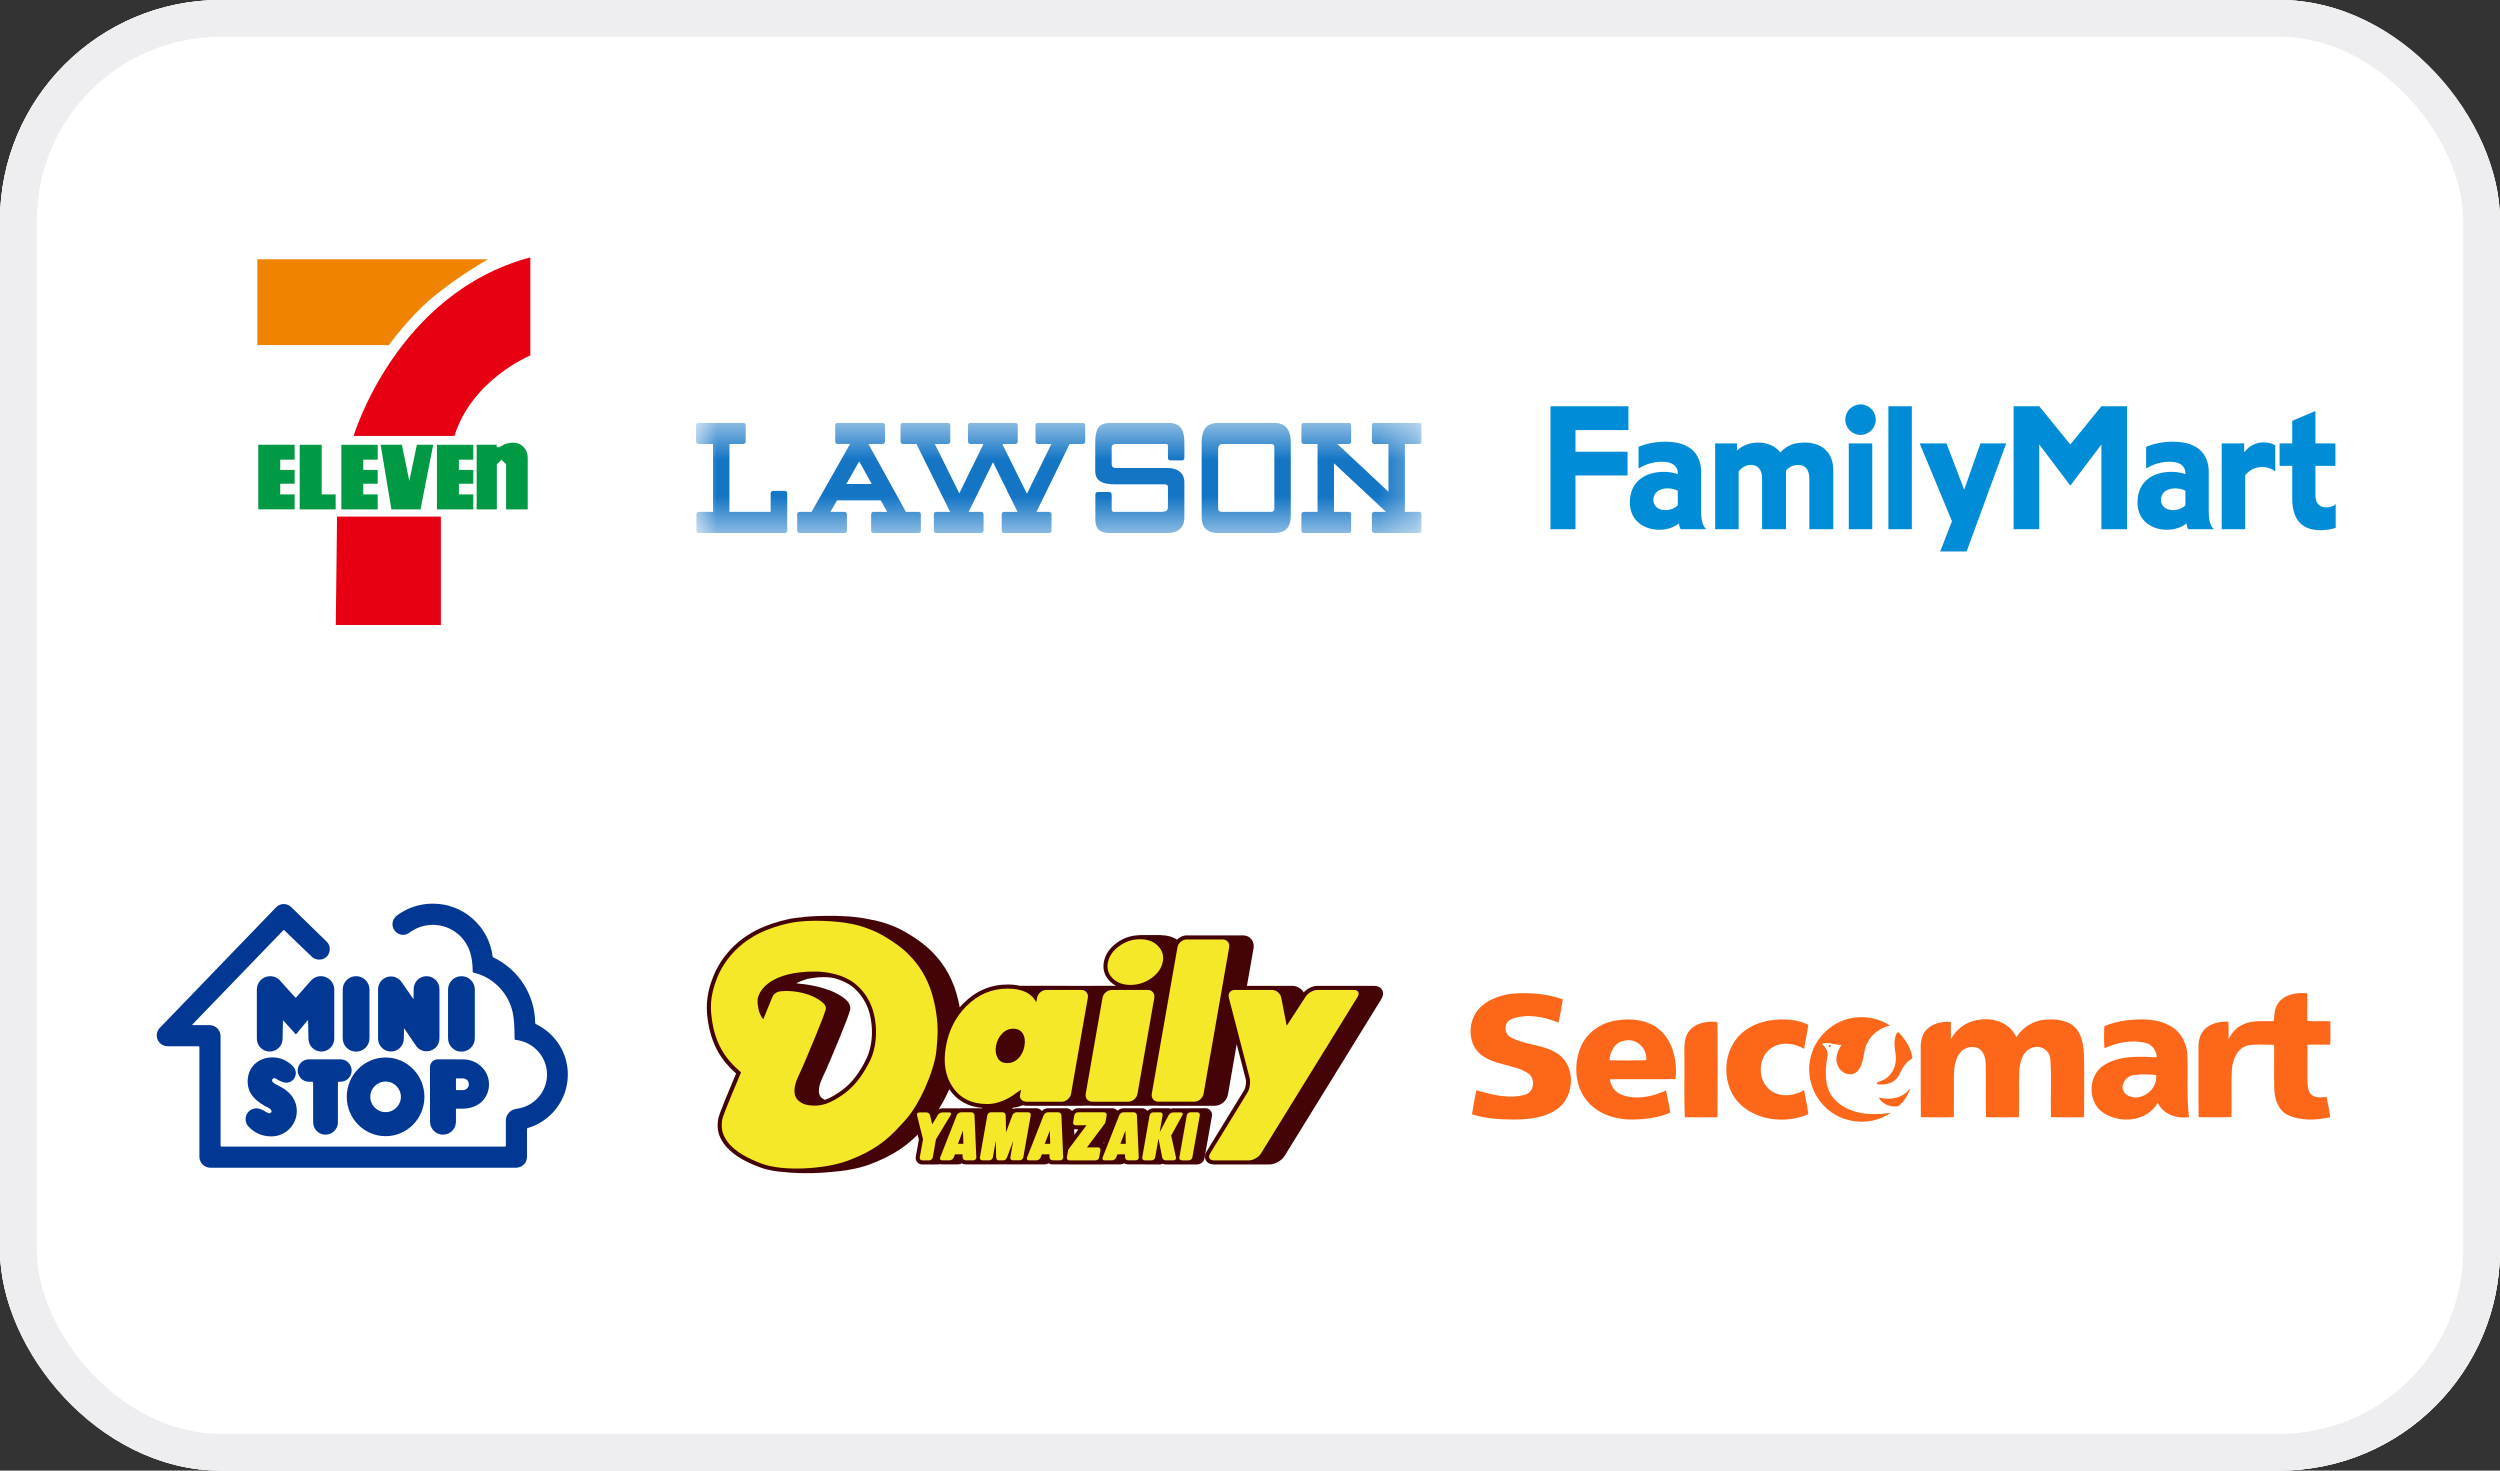 <svg fill="none" xmlns="http://www.w3.org/2000/svg" viewBox="0 0 68 40"><rect x="0" y="0" width="68" height="40" fill="#333333" stroke="none"/><g clip-path="url(#clip0_360_513)"><rect width="68" height="40" rx="6" fill="white"/><path fill-rule="evenodd" clip-rule="evenodd" d="M68 4C68 1.792 66.154 0 63.879 0H4.121C1.846 0 0 1.792 0 4V36C0 38.208 1.846 40 4.121 40H63.879C66.154 40 68 38.208 68 36V4Z" fill="white"/><g clip-path="url(#clip1_360_513)"><mask id="mask0_360_513" style="mask-type:luminance" maskUnits="userSpaceOnUse" x="18" y="11" width="21" height="4"><path d="M18.929 14.499H38.67V11.5H18.929V14.499Z" fill="white"/></mask><g mask="url(#mask0_360_513)"><path d="M29.791 12.387V12.037C29.794 11.505 29.99 11.499 30.355 11.499H31.747C32.076 11.499 32.215 11.642 32.215 12.037C32.215 12.037 32.215 12.382 32.215 12.434C32.215 12.487 32.206 12.523 32.135 12.523H31.888C31.824 12.523 31.768 12.523 31.768 12.452V12.194C31.768 12.105 31.794 12.076 31.67 12.076H30.355C30.267 12.076 30.238 12.117 30.238 12.169V12.617C30.238 12.717 30.3 12.729 30.37 12.729H31.768C32.056 12.729 32.215 12.893 32.215 13.105V14.076C32.215 14.376 32.006 14.499 31.771 14.499H30.177C29.888 14.499 29.794 14.358 29.794 14.134V13.47C29.794 13.382 29.835 13.382 29.876 13.382H30.153C30.223 13.382 30.238 13.405 30.238 13.47V13.846C30.238 13.941 30.302 13.923 30.349 13.923H31.569C31.748 13.923 31.768 13.882 31.768 13.758V13.27C31.768 13.211 31.768 13.174 31.654 13.174H30.331C29.943 13.174 29.791 13.058 29.791 12.811V12.387Z" fill="#1475C5"/></g><mask id="mask1_360_513" style="mask-type:luminance" maskUnits="userSpaceOnUse" x="18" y="11" width="21" height="4"><path d="M18.929 14.499H38.67V11.5H18.929V14.499Z" fill="white"/></mask><g mask="url(#mask1_360_513)"><path d="M32.685 13.164V12.037C32.685 11.625 32.865 11.499 33.171 11.499H34.633C34.959 11.499 35.109 11.676 35.109 12.037V14C35.109 14.388 34.945 14.5 34.616 14.5H33.138C32.802 14.5 32.685 14.318 32.685 14.065V13.164ZM33.133 13.817C33.133 13.906 33.171 13.923 33.259 13.923H34.547C34.606 13.923 34.662 13.923 34.662 13.823V12.17C34.662 12.1 34.636 12.076 34.547 12.076H33.265C33.194 12.076 33.133 12.105 33.133 12.217V13.053V13.817Z" fill="#1475C5"/></g><mask id="mask2_360_513" style="mask-type:luminance" maskUnits="userSpaceOnUse" x="18" y="11" width="21" height="4"><path d="M18.929 14.499H38.67V11.5H18.929V14.499Z" fill="white"/></mask><g mask="url(#mask2_360_513)"><path d="M21.412 14.432C21.412 14.47 21.382 14.5 21.345 14.5H19.008C18.971 14.5 18.941 14.47 18.941 14.432V13.99C18.941 13.953 18.971 13.923 19.008 13.923H19.395V12.076H18.997C18.959 12.076 18.93 12.046 18.93 12.009V11.567C18.93 11.53 18.959 11.499 18.997 11.499H20.216C20.253 11.499 20.283 11.53 20.283 11.567V12.009C20.283 12.046 20.253 12.076 20.216 12.076H19.841V13.923H20.962V13.419C20.962 13.382 20.992 13.352 21.029 13.352H21.345C21.382 13.352 21.412 13.382 21.412 13.419V14.432Z" fill="#1475C5"/></g><mask id="mask3_360_513" style="mask-type:luminance" maskUnits="userSpaceOnUse" x="18" y="11" width="21" height="4"><path d="M18.929 14.499H38.67V11.5H18.929V14.499Z" fill="white"/></mask><g mask="url(#mask3_360_513)"><path d="M24.641 13.924V13.922H24.981C25.018 13.922 25.047 13.952 25.047 13.989V14.433C25.047 14.47 25.018 14.499 24.981 14.499H23.761C23.724 14.499 23.695 14.47 23.695 14.433V13.989C23.695 13.952 23.724 13.922 23.761 13.922H24.13L24.131 13.924L23.958 13.611H23.959H22.765L22.766 13.61L22.589 13.921L22.592 13.922H22.969C23.006 13.922 23.036 13.952 23.036 13.989V14.433C23.036 14.47 23.006 14.499 22.969 14.499H21.749C21.713 14.499 21.683 14.47 21.683 14.433V13.989C21.683 13.952 21.713 13.922 21.749 13.922H22.077H22.075L23.123 12.075H22.785C22.748 12.075 22.718 12.046 22.718 12.009V11.566C22.718 11.529 22.748 11.499 22.785 11.499H24.004C24.041 11.499 24.071 11.529 24.071 11.566V12.009C24.071 12.046 24.041 12.075 24.004 12.075H23.621L24.641 13.924ZM23.37 12.549L23.021 13.164H23.024H23.715L23.712 13.165L23.37 12.549Z" fill="#1475C5"/></g><mask id="mask4_360_513" style="mask-type:luminance" maskUnits="userSpaceOnUse" x="18" y="11" width="21" height="4"><path d="M18.929 14.499H38.67V11.5H18.929V14.499Z" fill="white"/></mask><g mask="url(#mask4_360_513)"><path d="M28.598 12.076H28.232C28.195 12.076 28.166 12.047 28.166 12.008V11.566C28.166 11.529 28.195 11.5 28.232 11.5H29.451C29.488 11.5 29.518 11.529 29.518 11.566V12.008C29.518 12.047 29.488 12.076 29.451 12.076H29.094L28.192 13.922H28.534C28.571 13.922 28.601 13.953 28.601 13.99V14.433C28.601 14.469 28.571 14.499 28.534 14.499H27.314C27.277 14.499 27.248 14.469 27.248 14.433V13.99C27.248 13.953 27.277 13.922 27.314 13.922H27.677L27.01 12.572L26.348 13.922H26.687C26.724 13.922 26.753 13.953 26.753 13.99V14.433C26.753 14.469 26.724 14.499 26.687 14.499H25.468C25.43 14.499 25.401 14.469 25.401 14.433V13.99C25.401 13.953 25.43 13.922 25.468 13.922H25.842L24.927 12.076H24.561C24.524 12.076 24.495 12.047 24.495 12.008V11.566C24.495 11.529 24.524 11.5 24.561 11.5H25.781C25.818 11.5 25.848 11.529 25.848 11.566V12.008C25.848 12.047 25.818 12.076 25.781 12.076H25.427L26.093 13.419L26.75 12.076H26.397C26.36 12.076 26.33 12.047 26.33 12.008V11.566C26.33 11.529 26.36 11.5 26.397 11.5H27.616C27.653 11.5 27.683 11.529 27.683 11.566V12.008C27.683 12.047 27.653 12.076 27.616 12.076H27.262L27.933 13.43L28.598 12.076Z" fill="#1475C5"/></g><mask id="mask5_360_513" style="mask-type:luminance" maskUnits="userSpaceOnUse" x="18" y="11" width="21" height="4"><path d="M18.929 14.499H38.67V11.5H18.929V14.499Z" fill="white"/></mask><g mask="url(#mask5_360_513)"><path d="M35.837 12.076H35.465C35.428 12.076 35.398 12.047 35.398 12.008V11.566C35.398 11.529 35.428 11.5 35.465 11.5H36.684C36.722 11.5 36.751 11.529 36.751 11.566V12.008C36.751 12.047 36.722 12.076 36.684 12.076H36.377L37.765 13.374H37.766V12.076H37.383C37.346 12.076 37.316 12.047 37.316 12.008V11.566C37.316 11.529 37.346 11.5 37.383 11.5H38.602C38.639 11.5 38.669 11.529 38.669 11.566V12.008C38.669 12.047 38.639 12.076 38.602 12.076H38.213V13.922H38.602C38.639 13.922 38.669 13.953 38.669 13.99V14.433C38.669 14.469 38.639 14.499 38.602 14.499H37.383C37.346 14.499 37.316 14.469 37.316 14.433V13.99C37.316 13.953 37.346 13.922 37.383 13.922H37.698L36.284 12.601H36.284V13.922H36.684C36.722 13.922 36.751 13.953 36.751 13.99V14.433C36.751 14.469 36.722 14.499 36.684 14.499H35.465C35.428 14.499 35.398 14.469 35.398 14.433V13.99C35.398 13.953 35.428 13.922 35.465 13.922H35.837V12.076Z" fill="#1475C5"/></g></g><path d="M42.173 11.051V14.395H42.853V12.933H44.269V12.287H42.853V11.697H44.293V11.051H42.173Z" fill="#008CD6"/><path d="M46.27 13.916V12.827C46.27 12.469 46.085 12.014 45.299 12.014C44.99 12.014 44.738 12.083 44.569 12.152V12.744C44.763 12.623 44.977 12.559 45.212 12.559C45.424 12.559 45.636 12.631 45.636 12.88V12.896C45.532 12.859 45.399 12.834 45.261 12.834C44.726 12.834 44.332 13.115 44.332 13.665C44.332 14.206 44.774 14.41 45.128 14.41C45.35 14.41 45.54 14.339 45.664 14.239C45.676 14.309 45.694 14.366 45.715 14.395H46.414C46.331 14.328 46.27 14.191 46.27 13.916ZM44.97 13.594C44.97 13.409 45.128 13.284 45.355 13.284C45.471 13.284 45.563 13.31 45.636 13.349V13.748C45.572 13.806 45.461 13.874 45.298 13.874C45.089 13.874 44.97 13.755 44.97 13.594Z" fill="#008CD6"/><path d="M60.078 13.916V12.827C60.078 12.469 59.892 12.014 59.106 12.014C58.797 12.014 58.545 12.083 58.375 12.152V12.744C58.57 12.623 58.785 12.559 59.02 12.559C59.231 12.559 59.443 12.631 59.443 12.88V12.896C59.338 12.859 59.206 12.834 59.069 12.834C58.533 12.834 58.14 13.115 58.14 13.665C58.14 14.206 58.581 14.41 58.935 14.41C59.157 14.41 59.347 14.339 59.471 14.239C59.484 14.309 59.502 14.366 59.522 14.395H60.222C60.138 14.328 60.078 14.191 60.078 13.916ZM58.777 13.594C58.777 13.409 58.935 13.284 59.162 13.284C59.278 13.284 59.371 13.31 59.443 13.349V13.748C59.378 13.806 59.269 13.874 59.105 13.874C58.896 13.874 58.777 13.755 58.777 13.594Z" fill="#008CD6"/><path d="M49.093 12.038C48.817 12.038 48.615 12.104 48.425 12.305C48.292 12.137 48.081 12.038 47.827 12.038C47.618 12.038 47.423 12.098 47.246 12.253V12.061H46.652V14.395H47.291V12.822C47.367 12.727 47.476 12.646 47.627 12.646C47.819 12.646 47.929 12.778 47.929 13.016V14.395H48.58V12.805C48.654 12.712 48.761 12.646 48.912 12.646C49.12 12.646 49.214 12.794 49.214 13.016V14.395H49.865V12.778C49.865 12.34 49.584 12.038 49.093 12.038Z" fill="#008CD6"/><path d="M51.364 14.395H52.002V11.051H51.364V14.395Z" fill="#008CD6"/><path d="M56.313 12.09L55.468 11.051H54.77V14.395H55.468V12.09L56.313 13.209L57.158 12.09V14.395H57.857V11.051H57.158L56.313 12.09Z" fill="#008CD6"/><path d="M50.287 14.395H50.925V12.061H50.287V14.395Z" fill="#008CD6"/><path d="M50.607 11C50.378 11 50.192 11.185 50.192 11.415C50.192 11.643 50.378 11.829 50.607 11.829C50.836 11.829 51.021 11.643 51.021 11.415C51.021 11.185 50.836 11 50.607 11Z" fill="#008CD6"/><path d="M61.041 12.305V12.06H60.43V14.395H61.069V12.928C61.161 12.81 61.312 12.703 61.528 12.703C61.695 12.703 61.818 12.768 61.887 12.819V12.117C61.809 12.06 61.682 12.032 61.577 12.032C61.395 12.032 61.196 12.101 61.041 12.305Z" fill="#008CD6"/><path d="M63.258 13.799C63.055 13.799 62.979 13.642 62.979 13.469V12.672H63.523V12.06H62.979V11.179L62.349 11.447V12.06H62.005V12.672H62.349V13.562C62.349 14.047 62.542 14.421 63.112 14.421C63.282 14.421 63.432 14.395 63.531 14.355V13.71C63.484 13.763 63.396 13.799 63.258 13.799Z" fill="#008CD6"/><path d="M52.774 15H53.492L54.569 12.06H53.869L53.426 13.321L52.944 12.06H52.215L53.094 14.177L52.774 15Z" fill="#008CD6"/><path d="M7 7.052V9.385H10.579C10.579 9.385 11.101 8.65 11.757 8.098C12.445 7.522 13.272 7.052 13.272 7.052H7Z" fill="#F08300"/><path d="M14.425 7V9.667C14.425 9.667 12.834 10.324 12.361 11.858H9.618C9.618 11.858 10.771 7.98 14.425 7Z" fill="#E60012"/><path d="M11.992 17H9.133L9.168 14.052H11.992V17Z" fill="#E60012"/><path d="M8.75 13.448V12.098H8.152V13.855H8.666H8.75H9.13V13.448H8.75Z" fill="#009944"/><path d="M8.014 12.503V12.097H7.622H7.55H7.025V13.854H7.55H7.622H8.014V13.448H7.622V13.157H8.014V12.782H7.622V12.503H8.014Z" fill="#009944"/><path d="M11.339 12.097L11.133 13.085L10.931 12.097H10.353L10.646 13.855H10.974H11.29H11.438L11.783 12.097H11.339Z" fill="#009944"/><path d="M10.273 12.503V12.098H9.881H9.809H9.285V13.855H9.809H9.881H10.273V13.448H9.881V13.157H10.273V12.782H9.881V12.503H10.273Z" fill="#009944"/><path d="M12.874 12.503V12.098H12.482H12.41H11.885V13.855H12.41H12.482H12.874V13.448H12.482V13.157H12.874V12.782H12.482V12.503H12.874Z" fill="#009944"/><path d="M13.766 13.855V12.632L13.64 12.505L13.514 12.632V13.855H12.965V12.097H13.51V12.16H13.512L13.574 12.168C13.642 12.134 13.743 12.042 13.961 12.042C14.2 12.042 14.354 12.235 14.354 12.448V12.811V12.854V13.855H13.766Z" fill="#009944"/><path d="M5.156 28.747C5.156 28.738 5.148 28.731 5.139 28.731H4.562C4.249 28.731 3.996 28.477 3.996 28.165C3.996 28.014 4.046 27.861 4.162 27.745L7.318 24.462C7.539 24.241 7.898 24.241 8.119 24.462L8.855 25.177L10.34 25.175C10.439 24.567 11.236 24.298 11.773 24.298C12.679 24.298 13.437 24.93 13.63 25.778C13.633 25.792 13.636 25.807 13.639 25.822C13.64 25.83 13.645 25.836 13.651 25.84C14.303 26.198 14.759 26.867 14.821 27.647C14.822 27.657 14.826 27.665 14.834 27.669C14.839 27.672 14.844 27.675 14.849 27.678C15.369 27.991 15.717 28.56 15.717 29.211C15.717 29.957 15.261 30.596 14.612 30.864C14.606 30.866 14.602 30.872 14.602 30.879V31.464C14.602 31.776 14.349 32.03 14.036 32.03H5.723C5.41 32.03 5.157 31.776 5.157 31.464L5.156 28.747Z" fill="white"/><path d="M9.686 28.605C9.887 28.605 10.05 28.442 10.05 28.241V26.916C10.05 26.715 9.887 26.552 9.686 26.552C9.485 26.552 9.322 26.715 9.322 26.916V28.241C9.322 28.442 9.485 28.605 9.686 28.605Z" fill="#003894"/><path d="M12.551 28.605C12.752 28.605 12.915 28.442 12.915 28.241V26.916C12.915 26.715 12.752 26.552 12.551 26.552C12.35 26.552 12.187 26.715 12.187 26.916V28.241C12.187 28.442 12.35 28.605 12.551 28.605Z" fill="#003894"/><path d="M8.517 29.443C8.517 29.432 8.508 29.423 8.497 29.423L8.402 29.423C8.234 29.423 8.098 29.287 8.098 29.119C8.098 28.951 8.234 28.814 8.402 28.814H9.261C9.429 28.814 9.565 28.951 9.565 29.119C9.565 29.287 9.429 29.423 9.261 29.423L9.211 29.423C9.2 29.423 9.191 29.432 9.191 29.443L9.191 30.527C9.191 30.713 9.04 30.863 8.854 30.863C8.669 30.863 8.518 30.713 8.518 30.527L8.517 29.443Z" fill="#003894"/><path d="M11.603 26.552C11.409 26.552 11.252 26.709 11.252 26.903L11.249 27.161L11.248 27.159C11.248 27.163 11.245 27.167 11.241 27.167C11.239 27.167 11.236 27.165 11.235 27.163L10.922 26.709V26.71C10.858 26.619 10.753 26.559 10.633 26.559C10.44 26.559 10.283 26.716 10.283 26.91V28.25C10.283 28.444 10.44 28.601 10.633 28.601C10.827 28.601 10.984 28.444 10.984 28.25L10.988 27.987V27.988C10.988 27.983 10.991 27.98 10.995 27.98C10.998 27.98 11 27.981 11.001 27.983L11.308 28.434C11.37 28.531 11.479 28.595 11.603 28.595C11.796 28.595 11.953 28.438 11.953 28.244V26.903C11.953 26.709 11.796 26.552 11.603 26.552Z" fill="#003894"/><path d="M8.729 26.552C8.616 26.552 8.516 26.604 8.449 26.684V26.683L8.059 27.125C8.059 27.125 8.055 27.136 8.045 27.136C8.035 27.136 8.026 27.125 8.026 27.125L7.63 26.687C7.564 26.605 7.462 26.552 7.348 26.552C7.148 26.552 6.986 26.715 6.986 26.915V28.252C6.986 28.445 7.143 28.602 7.336 28.602C7.53 28.602 7.687 28.445 7.687 28.252L7.696 27.771C7.696 27.765 7.701 27.761 7.706 27.761C7.709 27.761 7.712 27.762 7.713 27.764L8.029 28.116C8.029 28.116 8.037 28.129 8.048 28.129C8.059 28.129 8.067 28.116 8.067 28.116L8.363 27.758C8.365 27.756 8.368 27.755 8.371 27.755C8.376 27.755 8.381 27.759 8.381 27.765H8.381L8.39 28.252C8.39 28.445 8.547 28.602 8.741 28.602C8.934 28.602 9.092 28.445 9.092 28.252V26.915C9.092 26.715 8.929 26.552 8.729 26.552Z" fill="#003894"/><path d="M12.594 29.651L12.412 29.651C12.407 29.651 12.402 29.647 12.402 29.641V29.343C12.402 29.337 12.407 29.332 12.412 29.332L12.594 29.332C12.682 29.332 12.753 29.404 12.753 29.492C12.753 29.58 12.682 29.651 12.594 29.651ZM12.595 28.815L11.905 28.814C11.789 28.814 11.695 28.909 11.695 29.025L11.697 30.511C11.697 30.706 11.854 30.863 12.049 30.863C12.244 30.863 12.402 30.705 12.402 30.511L12.402 30.166C12.402 30.16 12.407 30.156 12.413 30.156L12.572 30.156C13.065 30.156 13.301 29.823 13.301 29.492C13.301 29.118 12.985 28.815 12.595 28.815Z" fill="#003894"/><path d="M14.02 28.285C14.02 28.285 14.021 28.285 14.021 28.285C14.502 28.331 14.879 28.738 14.879 29.227C14.879 29.707 14.517 30.103 14.048 30.16C13.886 30.18 13.759 30.313 13.759 30.48V31.161C13.759 31.176 13.748 31.187 13.733 31.187H6.026C6.011 31.187 6 31.176 6 31.161L5.999 28.183C5.999 28.018 5.866 27.884 5.701 27.884H5.242C5.239 27.884 5.236 27.883 5.234 27.881C5.229 27.877 5.229 27.869 5.234 27.865L7.711 25.298C7.716 25.293 7.723 25.293 7.728 25.298L8.479 26.021C8.582 26.124 8.774 26.134 8.887 26.021C8.999 25.908 8.998 25.725 8.886 25.613L7.922 24.674C7.809 24.562 7.627 24.562 7.514 24.674L4.332 27.974C4.289 28.026 4.263 28.093 4.263 28.165C4.263 28.33 4.402 28.458 4.561 28.458H5.398C5.413 28.458 5.424 28.47 5.424 28.485V31.464C5.424 31.629 5.558 31.762 5.723 31.762H14.037C14.202 31.762 14.335 31.629 14.335 31.464V30.701C14.335 30.693 14.34 30.687 14.347 30.684C14.981 30.503 15.445 29.919 15.445 29.227C15.445 28.633 15.103 28.119 14.605 27.87C14.595 27.865 14.585 27.86 14.575 27.855C14.564 27.851 14.557 27.84 14.557 27.827C14.55 27.038 14.086 26.358 13.416 26.04C13.406 26.035 13.4 26.024 13.399 26.012C13.297 25.204 12.608 24.579 11.773 24.579C11.408 24.579 11.07 24.698 10.798 24.9C10.67 24.995 10.635 25.172 10.727 25.302C10.818 25.433 11.002 25.471 11.129 25.374C11.308 25.237 11.531 25.156 11.773 25.156C12.188 25.156 12.548 25.395 12.722 25.743C12.794 25.886 12.857 26.088 12.857 26.43C12.857 26.442 12.866 26.452 12.878 26.455C12.896 26.459 12.915 26.464 12.933 26.469C13.463 26.613 13.87 27.063 13.96 27.614C13.973 27.689 13.997 27.889 13.997 28.259C13.997 28.273 14.007 28.283 14.02 28.285Z" fill="#003894"/><path d="M8.073 30.219C8.073 30.601 7.764 30.91 7.381 30.91C7.114 30.91 6.912 30.805 6.755 30.638C6.707 30.586 6.68 30.516 6.68 30.44C6.68 30.278 6.812 30.146 6.974 30.146C7.038 30.146 7.119 30.178 7.159 30.2C7.18 30.211 7.285 30.282 7.327 30.282C7.36 30.282 7.386 30.256 7.386 30.224C7.386 30.183 7.329 30.147 7.303 30.134C7.007 29.986 6.736 29.785 6.736 29.417C6.736 29.05 7 28.761 7.417 28.761C7.641 28.761 7.838 28.861 7.978 29.015C8.021 29.061 8.046 29.122 8.046 29.19C8.046 29.334 7.929 29.45 7.786 29.45C7.687 29.45 7.556 29.369 7.544 29.362C7.51 29.343 7.495 29.326 7.461 29.326C7.426 29.326 7.399 29.353 7.399 29.388C7.399 29.434 7.453 29.472 7.583 29.535C7.939 29.71 8.073 29.962 8.073 30.219Z" fill="#003894"/><path d="M10.488 30.25C10.258 30.25 10.072 30.064 10.072 29.834C10.072 29.604 10.258 29.418 10.488 29.418C10.718 29.418 10.904 29.604 10.904 29.834C10.904 30.064 10.718 30.25 10.488 30.25ZM10.488 28.764C9.905 28.764 9.432 29.243 9.432 29.834C9.432 30.425 9.905 30.904 10.488 30.904C11.072 30.904 11.544 30.425 11.544 29.834C11.544 29.243 11.072 28.764 10.488 28.764Z" fill="#003894"/><path d="M41.124 27.029C41.588 26.99 42.069 27.024 42.509 27.184C42.476 27.395 42.438 27.606 42.392 27.815C41.995 27.655 41.534 27.561 41.122 27.716C40.905 27.789 40.894 28.108 41.09 28.213C41.473 28.428 41.947 28.402 42.325 28.635C42.863 28.933 42.849 29.797 42.378 30.15C42.027 30.41 41.57 30.452 41.146 30.452C40.774 30.448 40.395 30.424 40.038 30.309C40.069 30.09 40.113 29.872 40.156 29.655C40.582 29.777 41.047 29.9 41.486 29.774C41.744 29.697 41.772 29.309 41.543 29.179C41.156 28.948 40.66 28.976 40.295 28.695C39.957 28.444 39.923 27.928 40.123 27.581C40.331 27.235 40.741 27.077 41.124 27.029Z" fill="#FC6719"/><path d="M62.427 27.026C62.535 27.009 62.646 27.006 62.755 27.017C62.769 27.268 62.75 27.52 62.763 27.771C62.97 27.785 63.177 27.767 63.384 27.778C63.389 27.989 63.392 28.201 63.382 28.413C63.176 28.421 62.97 28.407 62.764 28.418C62.757 28.746 62.763 29.073 62.761 29.401C62.766 29.538 62.772 29.704 62.892 29.793C63.006 29.875 63.151 29.845 63.281 29.836C63.322 30.018 63.359 30.203 63.383 30.389C63.003 30.471 62.581 30.495 62.222 30.325C61.96 30.192 61.867 29.882 61.86 29.609C61.85 29.212 61.862 28.816 61.855 28.42C61.615 28.416 61.371 28.395 61.135 28.437C60.844 28.512 60.726 28.834 60.706 29.105C60.686 29.53 60.706 29.957 60.696 30.383C60.399 30.395 60.1 30.39 59.803 30.386C59.794 29.758 59.803 29.129 59.799 28.501C59.794 28.32 59.835 28.124 59.969 27.993C60.135 27.827 60.383 27.782 60.61 27.788C60.625 27.947 60.615 28.108 60.617 28.268C60.699 28.101 60.821 27.949 60.996 27.874C61.261 27.737 61.565 27.788 61.85 27.772C61.862 27.623 61.859 27.464 61.939 27.331C62.035 27.152 62.233 27.056 62.427 27.026Z" fill="#FC6719"/><path d="M50.407 27.684C50.752 27.629 51.118 27.703 51.411 27.895C51.156 27.955 50.918 28.11 50.801 28.351C50.657 28.597 50.725 28.928 50.518 29.142C50.351 29.311 50.062 29.187 49.988 28.984C49.899 28.794 49.981 28.585 50.088 28.422C49.91 28.422 49.73 28.333 49.556 28.391C49.65 28.484 49.742 28.602 49.703 28.744C49.643 29.133 49.609 29.59 49.898 29.901C50.284 30.314 50.903 30.352 51.428 30.267C50.938 30.615 50.226 30.585 49.759 30.211C49.32 29.877 49.113 29.276 49.253 28.743C49.382 28.202 49.857 27.767 50.407 27.684Z" fill="#FC6719"/><path d="M43.965 27.755C44.366 27.69 44.819 27.736 45.14 28.007C45.517 28.332 45.626 28.88 45.575 29.352C44.98 29.36 44.384 29.349 43.79 29.356C43.809 29.549 43.942 29.722 44.126 29.785C44.519 29.923 44.949 29.831 45.316 29.66C45.359 29.861 45.402 30.062 45.432 30.265C45.109 30.403 44.752 30.446 44.403 30.452C43.964 30.456 43.499 30.318 43.199 29.983C42.836 29.581 42.792 28.964 42.995 28.478C43.159 28.084 43.549 27.817 43.965 27.755ZM44.173 28.31C43.923 28.349 43.788 28.607 43.778 28.84C44.111 28.845 44.445 28.847 44.778 28.839C44.812 28.508 44.501 28.222 44.173 28.31Z" fill="#FC6719"/><path d="M48.154 27.753C48.499 27.706 48.869 27.716 49.186 27.874C49.157 28.093 49.109 28.311 49.07 28.528C48.805 28.369 48.449 28.328 48.182 28.505C47.795 28.763 47.796 29.417 48.182 29.675C48.449 29.852 48.806 29.811 49.07 29.651C49.11 29.869 49.157 30.086 49.187 30.306C48.552 30.583 47.695 30.481 47.235 29.93C46.822 29.407 46.866 28.558 47.369 28.107C47.586 27.911 47.867 27.798 48.154 27.753Z" fill="#FC6719"/><path d="M53.765 27.751C54.176 27.655 54.666 27.803 54.844 28.213C55.015 27.943 55.31 27.759 55.63 27.734C55.929 27.71 56.282 27.743 56.484 27.994C56.676 28.245 56.683 28.579 56.689 28.882C56.687 29.384 56.694 29.886 56.686 30.388C56.386 30.394 56.087 30.394 55.788 30.387C55.77 29.863 55.807 29.336 55.769 28.812C55.756 28.56 55.48 28.401 55.254 28.508C55.011 28.604 54.941 28.892 54.924 29.127C54.908 29.547 54.927 29.968 54.914 30.387C54.616 30.394 54.317 30.394 54.019 30.388C54.008 29.91 54.021 29.431 54.013 28.953C54.007 28.798 53.973 28.619 53.834 28.527C53.657 28.424 53.407 28.49 53.294 28.658C53.178 28.824 53.155 29.032 53.147 29.228C53.144 29.613 53.151 29.999 53.145 30.384C52.847 30.399 52.547 30.391 52.248 30.388C52.238 29.759 52.247 29.13 52.243 28.501C52.239 28.319 52.281 28.122 52.416 27.991C52.585 27.828 52.834 27.778 53.062 27.793C53.069 27.951 53.061 28.11 53.065 28.267C53.206 28 53.464 27.799 53.765 27.751Z" fill="#FC6719"/><path d="M57.822 27.755C58.242 27.706 58.702 27.698 59.073 27.93C59.34 28.092 59.486 28.401 59.497 28.707C59.516 29.268 59.474 29.831 59.54 30.39C59.211 30.43 58.836 30.316 58.691 29.994C58.395 30.523 57.637 30.579 57.176 30.244C56.772 29.941 56.8 29.229 57.237 28.967C57.662 28.704 58.186 28.735 58.665 28.76C58.654 28.582 58.543 28.41 58.363 28.368C57.989 28.275 57.589 28.352 57.243 28.512C57.22 28.316 57.234 28.115 57.236 27.917C57.419 27.827 57.622 27.787 57.822 27.755ZM58.061 29.242C57.808 29.246 57.609 29.583 57.828 29.765C58.184 30.03 58.709 29.644 58.645 29.239C58.451 29.222 58.254 29.211 58.061 29.242Z" fill="#FC6719"/><path d="M46.528 27.79C46.591 27.788 46.654 27.79 46.716 27.799C46.721 28.662 46.723 29.526 46.715 30.389C46.419 30.393 46.122 30.393 45.826 30.389C45.804 29.853 45.823 29.315 45.816 28.778C45.823 28.544 45.782 28.285 45.919 28.078C46.048 27.876 46.3 27.8 46.528 27.79Z" fill="#FC6719"/><path d="M51.594 28.097C51.605 28.091 51.627 28.079 51.638 28.073C51.822 28.269 51.995 28.521 52.016 28.791C51.821 28.884 51.734 29.083 51.64 29.263C51.531 29.467 51.276 29.522 51.064 29.492C51.022 29.425 51.119 29.426 51.159 29.402C51.444 29.311 51.599 28.991 51.564 28.706C51.538 28.505 51.491 28.285 51.594 28.097Z" fill="#FC6719"/><path d="M49.747 28.427C49.715 28.567 49.885 28.399 49.747 28.427V28.427Z" fill="#FC6719"/><path d="M51.934 29.627L51.964 29.599C51.892 29.78 51.796 29.967 51.638 30.086C51.441 30.131 51.193 30.04 51.102 29.851C51.398 29.93 51.736 29.879 51.934 29.627Z" fill="#FC6719"/><path d="M22.416 30.381C23.618 30.381 24.594 29.332 24.594 28.037C24.594 26.742 23.618 25.691 22.416 25.691C21.213 25.691 20.239 26.741 20.239 28.037C20.239 29.332 21.213 30.381 22.416 30.381Z" fill="white"/><path d="M37.594 26.926C37.553 26.855 37.476 26.815 37.378 26.815H36.824H36.392H35.84C35.704 26.815 35.554 26.889 35.462 26.992C35.396 26.886 35.277 26.815 35.15 26.815H34.596H34.141H33.917C34.02 26.227 34.098 25.784 34.098 25.784C34.112 25.696 34.088 25.609 34.035 25.543C33.981 25.479 33.898 25.442 33.809 25.442H33.256H32.834H32.282C32.181 25.442 32.086 25.487 32.016 25.559C31.897 25.48 31.752 25.44 31.585 25.437V25.434H30.989V25.438C30.767 25.442 30.562 25.511 30.38 25.643C30.187 25.782 30.069 25.952 30.028 26.149C29.985 26.352 30.039 26.538 30.183 26.686C30.236 26.738 30.294 26.782 30.36 26.815H30.277V26.814H29.707V26.815H29.41H29.034V26.814H27.741C27.642 26.79 27.53 26.779 27.406 26.779C26.949 26.779 26.548 26.949 26.211 27.286C26.173 27.323 26.137 27.36 26.104 27.399C26.097 27.364 26.074 27.238 26.057 27.177C26.027 27.053 26.003 26.981 25.982 26.916L25.962 26.851C25.962 26.851 25.96 26.848 25.96 26.848L25.959 26.846C25.769 26.329 25.491 26.018 25.266 25.806C25.008 25.57 24.594 25.309 24.305 25.194C24.044 25.092 23.883 25.045 23.627 25.002C22.896 24.84 21.841 24.942 21.841 24.942L21.847 24.947C21.712 24.956 21.581 24.972 21.462 24.998C20.777 25.142 20.404 25.393 20.355 25.428C20.358 25.426 20.36 25.425 20.36 25.425L20.348 25.431C20.349 25.431 20.352 25.43 20.355 25.428C20.285 25.467 19.698 25.824 19.406 26.549C19.169 27.134 19.222 27.515 19.252 27.743C19.308 28.144 19.431 28.477 19.627 28.762C19.764 28.96 19.933 29.12 20.022 29.2C19.881 29.534 19.553 30.309 19.535 30.436C19.494 30.706 19.535 30.885 19.684 31.1C19.864 31.36 20.205 31.583 20.695 31.76C20.89 31.831 21.137 31.871 21.403 31.886L21.4 31.888C21.4 31.888 21.941 31.943 22.575 31.881C22.965 31.854 23.344 31.784 23.617 31.686C24.309 31.436 24.68 31.143 24.96 30.863C24.971 30.909 24.979 30.941 24.981 30.948L24.993 30.993C24.976 31.09 24.91 31.462 24.91 31.462C24.9 31.516 24.914 31.57 24.947 31.61C24.981 31.65 25.031 31.674 25.086 31.674H25.275C25.281 31.674 25.287 31.672 25.293 31.672C25.298 31.672 25.302 31.674 25.306 31.674H25.497C25.518 31.674 25.541 31.669 25.56 31.662C25.579 31.668 25.6 31.672 25.623 31.672H25.831C25.833 31.672 25.834 31.672 25.834 31.672C25.838 31.672 25.841 31.672 25.844 31.672H26.051C26.09 31.672 26.129 31.662 26.162 31.641C26.192 31.662 26.229 31.672 26.268 31.672H26.475L26.481 31.672C26.484 31.672 26.485 31.672 26.488 31.672H26.695C26.702 31.672 26.707 31.671 26.714 31.671C26.714 31.671 26.718 31.672 26.72 31.672H26.909C26.916 31.672 26.921 31.671 26.928 31.671C26.932 31.671 26.935 31.672 26.942 31.672H27.131C27.137 31.672 27.142 31.671 27.146 31.671C27.152 31.671 27.156 31.672 27.16 31.672H27.178H27.28H27.297C27.312 31.672 27.325 31.67 27.34 31.666C27.353 31.67 27.367 31.672 27.382 31.672H27.399H27.5H27.518C27.522 31.672 27.529 31.671 27.533 31.671C27.537 31.671 27.542 31.672 27.547 31.672H27.738C27.741 31.672 27.747 31.671 27.753 31.671C27.758 31.671 27.762 31.672 27.769 31.672H27.958L27.962 31.671C27.969 31.672 27.978 31.672 27.985 31.672H28.192L28.198 31.672C28.201 31.672 28.203 31.672 28.203 31.672H28.415C28.453 31.672 28.49 31.662 28.525 31.641C28.555 31.662 28.592 31.672 28.63 31.672H28.838L28.844 31.672C28.846 31.672 28.848 31.672 28.85 31.672H29.058C29.063 31.672 29.065 31.672 29.069 31.672C29.075 31.672 29.08 31.673 29.085 31.673H29.308H29.802H30.024C30.024 31.673 30.03 31.672 30.034 31.672C30.036 31.672 30.038 31.672 30.04 31.672H30.248C30.251 31.672 30.251 31.672 30.254 31.672C30.254 31.672 30.259 31.672 30.262 31.672H30.471C30.508 31.672 30.546 31.662 30.581 31.641C30.611 31.662 30.646 31.672 30.685 31.672H30.893L30.9 31.672C30.904 31.672 30.906 31.672 30.906 31.672H31.116C31.117 31.672 31.119 31.672 31.121 31.672C31.125 31.672 31.131 31.673 31.136 31.673H31.326C31.331 31.673 31.339 31.673 31.344 31.672C31.349 31.672 31.352 31.673 31.357 31.673H31.548C31.574 31.673 31.602 31.666 31.627 31.655C31.651 31.666 31.68 31.673 31.707 31.673H31.922H31.927H31.929H32.144H32.144H32.145H32.336C32.341 31.673 32.348 31.672 32.353 31.672C32.358 31.672 32.362 31.673 32.368 31.673H32.559C32.657 31.673 32.746 31.599 32.763 31.501L32.965 30.355C32.974 30.302 32.959 30.247 32.926 30.207C32.892 30.166 32.842 30.144 32.788 30.144H32.599C32.593 30.144 32.587 30.145 32.582 30.145C32.577 30.145 32.573 30.144 32.568 30.144H32.378C32.367 30.144 32.357 30.145 32.347 30.146H32.343H32.131H32.128H32.124H31.91C31.889 30.146 31.865 30.151 31.843 30.158C31.824 30.15 31.801 30.145 31.778 30.145H31.587C31.582 30.145 31.579 30.146 31.571 30.146C31.567 30.146 31.561 30.145 31.557 30.145H31.368C31.308 30.145 31.252 30.173 31.213 30.217C31.176 30.172 31.122 30.144 31.062 30.144H30.92H30.84H30.78H30.699H30.558C30.5 30.144 30.439 30.171 30.396 30.214C30.395 30.212 30.394 30.209 30.392 30.207C30.359 30.166 30.308 30.145 30.255 30.145H30.034H29.539H29.317C29.256 30.145 29.199 30.175 29.16 30.22C29.123 30.175 29.066 30.145 29.005 30.145H28.863H28.783H28.723H28.643H28.501C28.44 30.145 28.379 30.173 28.335 30.22C28.332 30.216 28.33 30.211 28.328 30.208C28.294 30.167 28.242 30.145 28.189 30.145H27.999H27.994H27.989H27.869H27.868H27.778H27.774H27.768H27.648C27.621 30.145 27.596 30.151 27.57 30.161C27.559 30.156 27.548 30.153 27.537 30.15V30.134C27.642 30.12 27.739 30.095 27.825 30.063C27.857 30.072 27.894 30.077 27.931 30.077H28.484H28.878H29.431C29.448 30.077 29.462 30.076 29.478 30.074H29.666C29.68 30.076 29.695 30.077 29.711 30.077H30.264H30.686H31.238C31.254 30.077 31.269 30.076 31.284 30.074H31.471C31.484 30.076 31.497 30.077 31.51 30.077H32.062H32.483H33.036C33.21 30.077 33.37 29.943 33.4 29.772C33.4 29.772 33.507 29.154 33.638 28.403L33.883 29.348C33.906 29.434 33.883 29.583 33.838 29.659C33.838 29.659 32.818 31.321 32.818 31.322C32.769 31.405 32.762 31.494 32.802 31.564C32.842 31.635 32.922 31.674 33.019 31.674H33.571H33.966H34.52C34.678 31.674 34.861 31.573 34.943 31.438L37.576 27.169C37.626 27.085 37.633 26.996 37.594 26.926ZM23.575 28.779C23.397 29.159 23.174 29.452 22.909 29.649C22.747 29.771 22.582 29.865 22.446 29.913C22.444 29.914 22.439 29.915 22.436 29.917C22.427 29.913 22.42 29.908 22.415 29.904C22.415 29.904 22.411 29.902 22.408 29.9L22.402 29.895L22.395 29.892C22.349 29.867 22.32 29.837 22.298 29.794C22.287 29.776 22.28 29.751 22.277 29.719C22.272 29.688 22.272 29.655 22.277 29.616L22.277 29.607C22.278 29.604 22.278 29.598 22.278 29.595C22.278 29.594 22.278 29.591 22.279 29.587L22.28 29.582L22.281 29.579C22.298 29.483 22.335 29.391 22.363 29.33C22.388 29.279 22.46 29.125 22.483 29.07L22.614 28.763C22.702 28.555 22.785 28.359 22.833 28.238L22.896 28.079C22.978 27.878 23.079 27.629 23.114 27.501L23.113 27.506C23.122 27.483 23.127 27.456 23.127 27.429L23.126 27.44C23.13 27.425 23.13 27.412 23.127 27.4C23.126 27.387 23.123 27.375 23.12 27.363C23.105 27.302 23.068 27.244 23.012 27.197L23.006 27.19C23.007 27.191 23.008 27.192 23.01 27.193C23.006 27.19 23.004 27.187 22.998 27.183H23C22.908 27.105 22.805 27.044 22.702 26.998H22.715C22.352 26.834 21.944 26.77 21.657 26.746C21.738 26.702 21.835 26.663 21.954 26.628C22.412 26.532 22.68 26.605 22.68 26.605L22.647 26.594C22.744 26.619 22.845 26.651 22.889 26.671C23.057 26.747 23.133 26.788 23.242 26.886C23.299 26.938 23.354 26.996 23.405 27.062C23.461 27.134 23.503 27.205 23.552 27.294C23.579 27.35 23.6 27.404 23.622 27.465C23.662 27.577 23.689 27.707 23.706 27.863C23.741 28.189 23.692 28.531 23.575 28.779ZM26.281 30.144H26.14C26.12 30.144 26.103 30.146 26.087 30.151C26.073 30.148 26.059 30.146 26.043 30.146H25.852C25.849 30.146 25.844 30.147 25.84 30.148C25.834 30.146 25.828 30.146 25.822 30.146H25.632C25.599 30.146 25.567 30.155 25.535 30.168C25.641 30 25.737 29.814 25.821 29.627C26.023 29.929 26.32 30.1 26.707 30.133V30.155C26.687 30.148 26.665 30.144 26.643 30.144H26.501H26.422H26.36H26.281V30.144ZM30.026 31.097H30.01L30.041 31.057L30.026 31.097ZM29.331 30.718L29.224 30.863C29.222 30.812 29.219 30.762 29.217 30.713C29.229 30.717 29.242 30.718 29.256 30.718H29.331V30.718Z" fill="#430307"/><path d="M27.716 28.771C27.625 28.869 27.52 28.916 27.397 28.916C27.274 28.916 27.187 28.869 27.136 28.777C27.084 28.683 27.069 28.573 27.092 28.446C27.115 28.319 27.167 28.21 27.254 28.118C27.34 28.026 27.441 27.981 27.561 27.981C27.682 27.981 27.772 28.029 27.828 28.126C27.876 28.212 27.888 28.319 27.866 28.446C27.844 28.573 27.793 28.681 27.716 28.771ZM29.589 27.14C29.61 27.022 29.529 26.926 29.411 26.926H28.462C28.344 26.926 28.228 27.022 28.209 27.14L28.187 27.261C28.058 27.014 27.799 26.89 27.407 26.89C26.978 26.89 26.605 27.048 26.288 27.364C25.992 27.659 25.805 28.027 25.729 28.466C25.651 28.905 25.712 29.271 25.909 29.562C26.117 29.875 26.431 30.03 26.856 30.03C27.265 30.03 27.606 29.755 27.606 29.755C27.622 29.741 27.772 29.64 27.772 29.64C27.772 29.64 27.749 29.755 27.744 29.792C27.728 29.888 27.811 29.967 27.93 29.967H28.878C28.996 29.967 29.11 29.871 29.132 29.753L29.589 27.14Z" fill="#F5E829"/><path d="M31.625 26.171C31.59 26.341 31.486 26.486 31.315 26.608C31.143 26.729 30.955 26.79 30.75 26.79C30.543 26.79 30.381 26.73 30.262 26.608C30.142 26.486 30.1 26.341 30.136 26.171C30.173 26.002 30.274 25.855 30.444 25.732C30.614 25.609 30.804 25.547 31.014 25.547C31.219 25.547 31.381 25.609 31.499 25.732C31.619 25.855 31.661 26.002 31.625 26.171ZM30.939 29.754C30.919 29.871 30.805 29.967 30.685 29.967H29.711C29.591 29.967 29.511 29.871 29.531 29.754L29.988 27.14C30.01 27.021 30.123 26.926 30.243 26.926H31.218C31.337 26.926 31.416 27.021 31.397 27.14L30.939 29.754Z" fill="#F5E829"/><path d="M36.824 26.926C36.944 26.926 36.99 27.009 36.929 27.111L34.296 31.378C34.234 31.479 34.086 31.563 33.966 31.563H33.019C32.9 31.563 32.853 31.48 32.913 31.378L33.933 29.715C33.993 29.613 34.02 29.435 33.99 29.32L33.424 27.136C33.395 27.02 33.468 26.926 33.587 26.926H34.596C34.715 26.926 34.83 27.022 34.851 27.14L34.998 27.9L35.511 27.112C35.573 27.01 35.721 26.926 35.839 26.926H36.824Z" fill="#F5E829"/><path d="M32.737 29.752C32.717 29.87 32.603 29.966 32.483 29.966H31.509C31.388 29.966 31.308 29.87 31.328 29.752L32.027 25.765C32.047 25.649 32.161 25.553 32.282 25.553H33.255C33.375 25.553 33.455 25.649 33.434 25.765L32.737 29.752Z" fill="#F5E829"/><path d="M25.445 27.43C25.445 27.43 25.415 27.272 25.397 27.204C25.357 27.042 25.331 26.973 25.302 26.884C25.135 26.422 24.89 26.126 24.639 25.887C24.38 25.652 23.977 25.402 23.712 25.298C23.458 25.197 23.306 25.152 23.038 25.107C22.794 25.065 22.03 24.991 21.484 25.107C20.777 25.254 20.414 25.522 20.414 25.522C20.414 25.522 19.801 25.864 19.509 26.59C19.29 27.13 19.328 27.477 19.364 27.728C19.398 27.98 19.479 28.352 19.719 28.698C19.905 28.968 20.157 29.168 20.157 29.168C20.157 29.168 19.665 30.318 19.644 30.453C19.61 30.688 19.639 30.842 19.775 31.037C19.976 31.329 20.376 31.526 20.733 31.657C21.314 31.867 22.417 31.801 23.027 31.582C23.942 31.251 24.276 30.847 24.604 30.491C25.035 30.026 25.403 29.117 25.465 28.619C25.489 28.414 25.503 28.184 25.503 28.022C25.502 27.78 25.474 27.614 25.445 27.43ZM23.676 28.827C23.524 29.146 23.3 29.495 22.976 29.738C22.811 29.86 22.636 29.962 22.482 30.018C22.458 30.025 22.385 30.047 22.346 30.055C22.125 30.099 21.88 30.056 21.794 29.993C21.793 29.991 21.791 29.99 21.789 29.988C21.721 29.951 21.677 29.903 21.649 29.848C21.63 29.816 21.618 29.78 21.614 29.733C21.608 29.692 21.609 29.65 21.613 29.607C21.614 29.598 21.614 29.59 21.615 29.581C21.616 29.576 21.617 29.568 21.619 29.559C21.638 29.454 21.678 29.355 21.712 29.282C21.735 29.233 21.806 29.08 21.829 29.026C21.956 28.723 22.106 28.376 22.177 28.196C22.244 28.024 22.412 27.631 22.455 27.471H22.456C22.461 27.457 22.464 27.442 22.464 27.427C22.465 27.419 22.465 27.415 22.464 27.413C22.464 27.406 22.463 27.399 22.46 27.393C22.45 27.351 22.423 27.31 22.381 27.275C22.378 27.27 22.375 27.269 22.375 27.269C22.068 27.008 21.628 26.954 21.378 26.955L21.219 26.964L21.223 26.965C21.051 26.987 21.007 27.122 21.007 27.122L20.761 27.726C20.761 27.726 20.705 27.658 20.662 27.556C20.652 27.531 20.643 27.5 20.635 27.467C20.623 27.413 20.619 27.392 20.613 27.343C20.607 27.311 20.602 27.232 20.606 27.192C20.626 27.009 20.844 26.491 21.971 26.43C22.068 26.425 22.202 26.429 22.261 26.428C22.261 26.428 22.423 26.437 22.548 26.461C22.673 26.482 22.86 26.536 22.935 26.571C23.104 26.648 23.192 26.696 23.314 26.805C23.375 26.859 23.435 26.923 23.491 26.995C23.552 27.071 23.596 27.144 23.65 27.246C23.677 27.303 23.7 27.36 23.725 27.43C23.763 27.534 23.796 27.669 23.816 27.852C23.845 28.127 23.826 28.507 23.676 28.827Z" fill="#F5E829"/><path d="M32.336 31.562C32.382 31.562 32.425 31.525 32.432 31.481L32.635 30.336C32.642 30.291 32.611 30.254 32.568 30.254H32.377C32.332 30.254 32.289 30.291 32.281 30.336L32.079 31.481C32.07 31.526 32.102 31.562 32.147 31.562H32.336Z" fill="#F5E829"/><path d="M25.821 30.257H25.632C25.587 30.257 25.53 30.29 25.506 30.332L25.356 30.583L25.296 30.332C25.285 30.29 25.241 30.257 25.195 30.257H25.005C24.96 30.257 24.933 30.29 24.942 30.332L25.089 30.92L25.106 30.987L25.018 31.48C25.01 31.525 25.041 31.562 25.086 31.562H25.276C25.322 31.562 25.364 31.525 25.372 31.48L25.459 30.989L25.501 30.92L25.858 30.332C25.884 30.29 25.868 30.257 25.821 30.257Z" fill="#F5E829"/><path d="M27.969 30.254H27.779H27.775H27.766H27.648C27.603 30.254 27.553 30.29 27.537 30.335L27.364 30.797L27.355 30.335C27.355 30.29 27.316 30.254 27.272 30.254H27.153H27.145H27.141H26.951C26.907 30.254 26.862 30.292 26.855 30.337L26.654 31.479C26.645 31.524 26.675 31.561 26.721 31.561H26.91C26.955 31.561 26.999 31.524 27.006 31.479L27.086 31.028L27.095 31.48C27.096 31.494 27.099 31.505 27.105 31.516C27.108 31.543 27.129 31.561 27.162 31.561H27.178H27.28H27.297C27.331 31.561 27.358 31.543 27.37 31.516C27.379 31.505 27.387 31.494 27.392 31.48L27.56 31.031L27.481 31.479C27.472 31.524 27.503 31.56 27.548 31.56H27.738C27.782 31.56 27.826 31.523 27.834 31.479L28.036 30.336C28.045 30.292 28.013 30.254 27.969 30.254Z" fill="#F5E829"/><path d="M31.987 31.486L31.856 30.888L32.161 30.333C32.184 30.291 32.166 30.257 32.122 30.257H31.909C31.865 30.257 31.81 30.291 31.787 30.334L31.592 30.703L31.543 30.801L31.559 30.703L31.623 30.337C31.631 30.292 31.601 30.255 31.556 30.255H31.366C31.322 30.255 31.279 30.292 31.269 30.337L31.069 31.48C31.061 31.525 31.09 31.562 31.136 31.562H31.326C31.37 31.562 31.414 31.525 31.421 31.48L31.486 31.114L31.511 30.97L31.539 31.114L31.612 31.485C31.618 31.526 31.662 31.561 31.707 31.561H31.922C31.967 31.562 31.997 31.528 31.987 31.486Z" fill="#F5E829"/><path d="M30.101 30.337C30.109 30.292 30.079 30.254 30.035 30.254H29.317C29.273 30.254 29.23 30.292 29.222 30.337L29.188 30.526C29.18 30.571 29.211 30.607 29.256 30.607H29.553L29.08 31.238C29.068 31.254 29.057 31.272 29.053 31.291L29.019 31.481C29.012 31.526 29.043 31.562 29.087 31.562H29.802C29.849 31.562 29.892 31.525 29.898 31.481L29.931 31.291C29.94 31.246 29.911 31.209 29.866 31.209H29.566L30.041 30.575C30.048 30.569 30.05 30.565 30.054 30.557L30.06 30.548C30.064 30.541 30.066 30.534 30.067 30.526L30.101 30.337Z" fill="#F5E829"/><path d="M26.556 31.482L26.506 30.334C26.504 30.29 26.466 30.254 26.422 30.254H26.28H26.139C26.094 30.254 26.042 30.29 26.024 30.334L25.573 31.482C25.556 31.525 25.577 31.561 25.622 31.561H25.831C25.876 31.561 25.927 31.525 25.943 31.482L25.975 31.398H26.079H26.181L26.184 31.482C26.185 31.525 26.222 31.561 26.268 31.561H26.476C26.521 31.561 26.558 31.525 26.556 31.482ZM26.13 31.111H26.056L26.193 30.753L26.203 31.111H26.13Z" fill="#F5E829"/><path d="M28.919 31.482L28.87 30.334C28.867 30.29 28.829 30.254 28.784 30.254H28.643H28.502C28.457 30.254 28.406 30.29 28.388 30.334L27.936 31.482C27.918 31.525 27.941 31.561 27.986 31.561H28.194C28.239 31.561 28.29 31.525 28.306 31.482L28.338 31.398H28.442H28.545L28.546 31.482C28.548 31.525 28.586 31.561 28.631 31.561H28.839C28.884 31.561 28.92 31.525 28.919 31.482ZM28.492 31.111H28.417L28.555 30.753L28.566 31.111H28.492Z" fill="#F5E829"/><path d="M30.974 31.482L30.924 30.334C30.923 30.29 30.885 30.254 30.839 30.254H30.699H30.556C30.512 30.254 30.46 30.29 30.443 30.334L29.992 31.482C29.973 31.525 29.997 31.561 30.04 31.561H30.248C30.294 31.561 30.344 31.525 30.361 31.482L30.393 31.398H30.497H30.6L30.602 31.482C30.603 31.525 30.641 31.561 30.685 31.561H30.894C30.94 31.561 30.975 31.525 30.974 31.482ZM30.547 31.111H30.474L30.611 30.753L30.621 31.111H30.547Z" fill="#F5E829"/></g><rect x="0.5" y="0.5" width="67" height="39" rx="5.5" stroke="#EEEDEF"/><defs><clipPath id="clip0_360_513"><rect width="68" height="40" rx="6" fill="white"/></clipPath><clipPath id="clip1_360_513"><rect width="19.74" height="3" fill="white" transform="translate(18.929 11.5)"/></clipPath></defs></svg>
